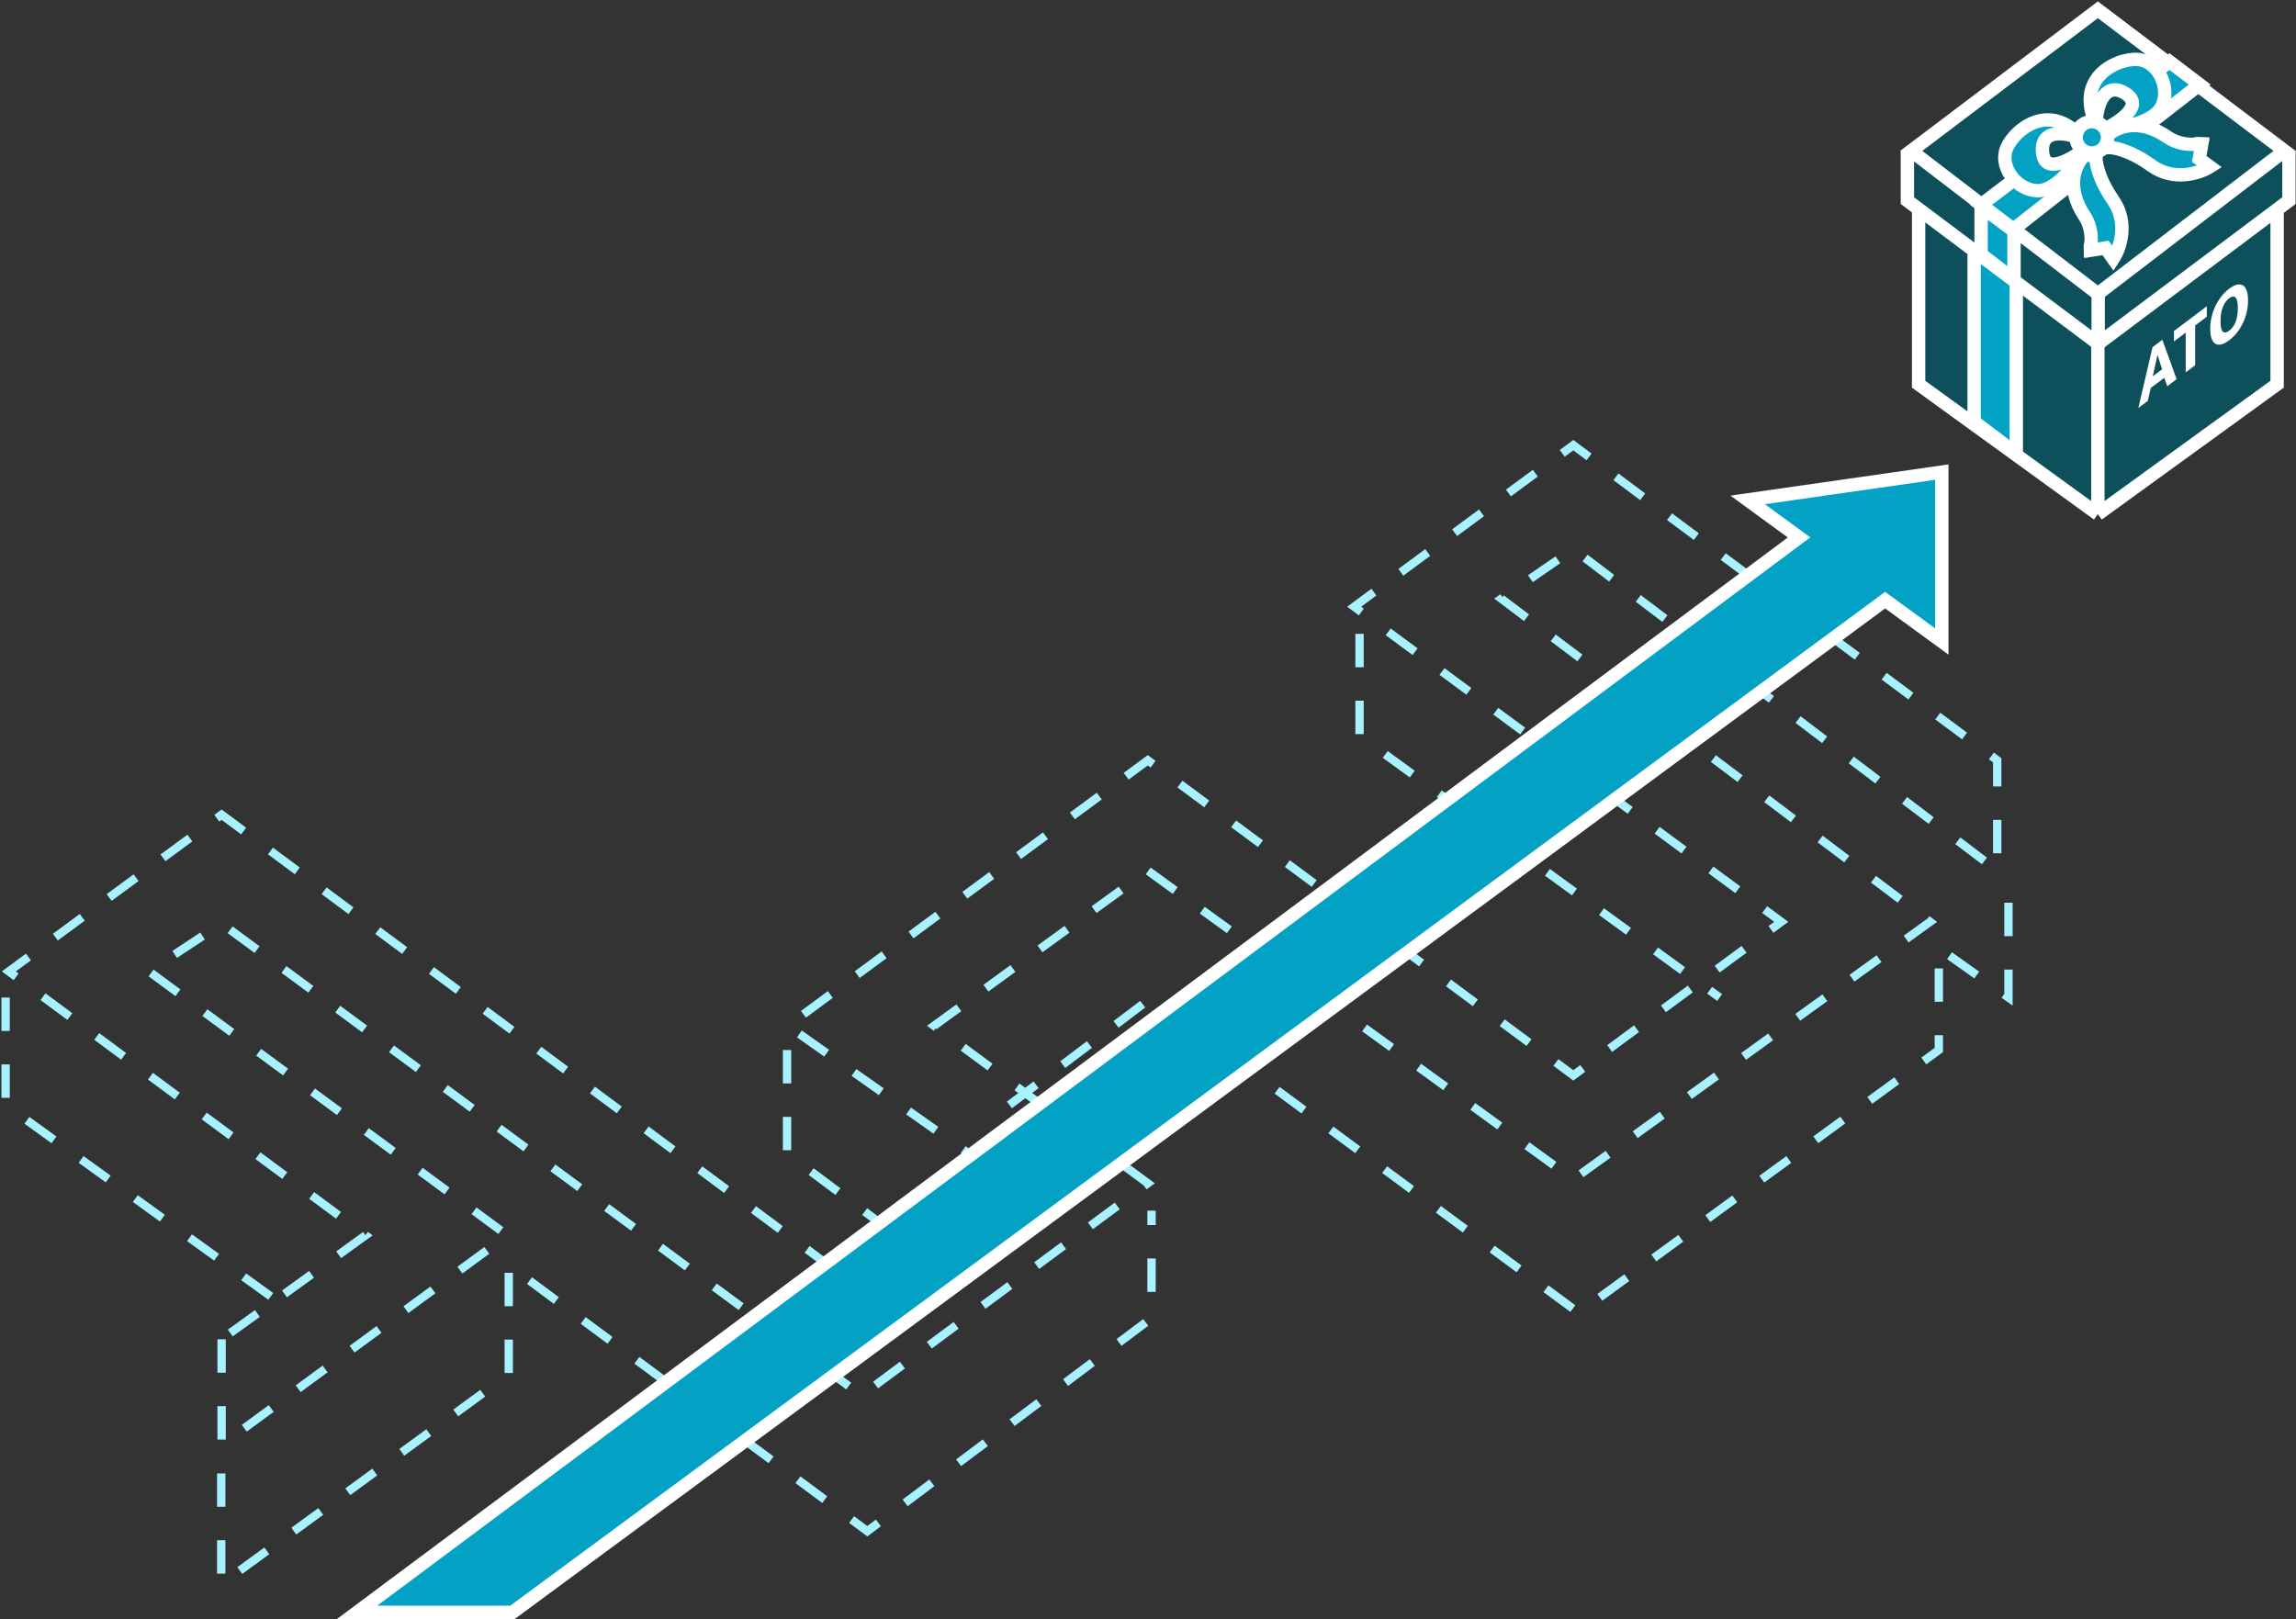 <svg width="1374" height="969" viewBox="0 0 1374 969" fill="none" xmlns="http://www.w3.org/2000/svg">
<rect x="0" y="0" width="1374" height="969" fill="#333333" stroke="none"/>
<path d="M1362.7 229.952L1255.43 307.701L1148.16 229.952V105.455L1255.43 24.354L1362.7 105.455V229.952Z" fill="#0e4f5c"/>
<path d="M1255.43 307.701L1362.7 229.952V105.455M1255.43 307.701V187.633M1255.43 307.701L1148.16 229.952V105.455M1362.7 105.455L1255.43 187.633M1362.7 105.455L1255.43 24.354L1148.16 105.455M1255.43 187.633L1148.16 105.455" stroke="white" stroke-width="8"/>
<path d="M1359.4 104.999L1255.43 184.646L1151.46 104.999L1255.43 26.395L1359.4 104.999Z" fill="#03a1c4" stroke="white" stroke-width="4"/>
<path d="M1334.03 203.631C1331.7 205.381 1329.69 206.275 1327.99 206.312C1326.3 206.327 1324.99 205.535 1324.06 203.936C1323.13 202.338 1322.66 199.967 1322.66 196.824C1322.66 193.653 1323.13 190.558 1324.07 187.537C1325.01 184.516 1326.34 181.734 1328.04 179.191C1329.75 176.626 1331.75 174.485 1334.03 172.768C1336.3 171.051 1338.28 170.197 1339.96 170.204C1341.66 170.189 1342.97 170.988 1343.9 172.6C1344.84 174.204 1345.31 176.592 1345.31 179.762C1345.31 182.906 1344.85 185.972 1343.93 188.962C1343.01 191.952 1341.71 194.715 1340.01 197.25C1338.32 199.771 1336.33 201.898 1334.03 203.631ZM1334.03 197.899C1335.05 197.124 1335.96 196.133 1336.73 194.927C1337.5 193.707 1338.1 192.239 1338.52 190.524C1338.95 188.8 1339.17 186.79 1339.17 184.491C1339.17 182.123 1338.95 180.382 1338.52 179.267C1338.09 178.138 1337.49 177.54 1336.71 177.472C1335.94 177.391 1335.04 177.734 1334.03 178.5C1333 179.275 1332.1 180.287 1331.32 181.535C1330.55 182.783 1329.94 184.3 1329.5 186.087C1329.07 187.852 1328.85 189.912 1328.85 192.266C1328.85 194.564 1329.07 196.25 1329.5 197.324C1329.94 198.389 1330.55 198.948 1331.32 199.002C1332.1 199.041 1333 198.674 1334.03 197.899Z" fill="white"/>
<path d="M1307.99 222.841V199.06L1300.97 204.347V198.096L1320.62 183.284V189.536L1313.66 194.785V218.566L1307.99 222.841Z" fill="white"/>
<path d="M1279.64 244.202L1288.16 207.745L1294.02 203.333L1302.56 226.928L1296.96 231.153L1295.18 226.094L1287.09 232.193L1285.28 239.953L1279.64 244.202ZM1288.31 225.183L1293.87 220.996L1291.1 212.324L1288.31 225.183Z" fill="white"/>
<path d="M1206.61 150.799V271.489L1181.38 252.407V131.012L1206.61 150.799Z" fill="#03a1c4" stroke="white" stroke-width="8"/>
<path d="M1141.52 120.747V91.494L1255.33 176.054L1370.52 91.494V120.747L1255.33 204.85L1141.52 120.747Z" fill="#0e4f5c"/>
<path d="M1367.11 90.287L1255.43 175.84L1143.75 90.287L1255.43 5.854L1367.11 90.287Z" fill="#0e4f5c" stroke="white" stroke-width="8"/>
<path d="M1255.61 175.739V205.706M1255.61 205.706L1141.44 120.083V90.115M1255.61 205.706L1369.77 120.083V90.115" stroke="white" stroke-width="8"/>
<path d="M1205.25 138.313V167.317L1185.54 152.23L1185.54 123.604L1205.25 138.313Z" fill="#03a1c4" stroke="white" stroke-width="8"/>
<path d="M1316.35 50.604L1298.25 36.861L1275.1 54.462L1280.15 78.736L1316.35 50.604Z" fill="#03a1c4"/>
<path d="M1185.51 122.577L1204.88 137.236L1247.03 104.115L1217.77 98.05L1185.51 122.577Z" fill="#03a1c4"/>
<path d="M1316.35 50.604L1298.25 36.861L1275.1 54.462L1280.15 78.736L1316.35 50.604Z" stroke="white" stroke-width="8"/>
<path d="M1185.51 122.577L1204.88 137.236L1247.03 104.115L1217.77 98.05L1185.51 122.577Z" stroke="white" stroke-width="8"/>
<path d="M1271.08 55.424C1258.33 48.296 1254.04 66.082 1254.49 74.625C1240.58 44.54 1270.25 33.435 1281.3 35.85C1292.35 38.265 1298.67 53.054 1293.81 63.365C1288.95 73.676 1269.01 76.961 1259.64 77.315C1269.44 72.16 1283.83 62.551 1271.08 55.424Z" fill="#03a1c4" stroke="white" stroke-width="8"/>
<path d="M1222.26 90.247C1221.57 75.655 1239.4 79.754 1246.84 83.973C1226.13 58.092 1202.95 79.695 1200.18 90.662C1197.41 101.63 1207.82 113.884 1219.22 114.135C1230.62 114.386 1242.46 98.004 1246.95 89.782C1237.97 96.248 1222.95 104.839 1222.26 90.247Z" fill="#03a1c4" stroke="white" stroke-width="8"/>
<path d="M1247.53 129.408C1235.37 111.168 1242.47 97.489 1247.53 92.93H1254.37C1253.87 96.223 1255.21 106.229 1264.63 119.908C1274.06 133.588 1268.56 148.915 1264.63 154.868L1260.07 148.408L1248.9 150.102C1248.49 150.295 1248.03 150.37 1247.53 150.308L1248.9 150.102C1252.61 148.333 1252.38 136.679 1247.53 129.408Z" fill="#03a1c4" stroke="white" stroke-width="8"/>
<path d="M1297.34 82.196C1279.33 69.687 1265.52 76.514 1260.86 81.492L1260.73 88.331C1264.03 87.888 1274.01 89.424 1287.51 99.11C1301 108.796 1316.43 103.595 1322.46 99.784L1316.09 95.101L1318 83.957C1318.2 83.554 1318.28 83.102 1318.23 82.6L1318 83.957C1316.16 87.633 1304.51 87.183 1297.34 82.196Z" fill="#03a1c4" stroke="white" stroke-width="8"/>
<circle cx="1251.81" cy="82.178" r="9.396" fill="#03a1c4" stroke="white" stroke-width="8"/>
<path d="M132.613 801.553V864.734L303.59 739.329L89.145 581.376L132.613 552.677L515.529 835.161L686.884 708.178L558.959 613.924L686.884 521.067L941.523 705.824L1155 551.7L898.445 358.327L941.523 328.651L1195.2 521.067V455.014L941.523 266.428L810.374 363.114L1065.97 551.7L941.523 643.6L686.884 455.014L471.493 613.924L601.685 705.824L515.529 771.877L132.613 487.562L5.293 581.376L218.769 739.329L132.613 801.553Z" stroke="#a8f2ff" stroke-width="5" stroke-dasharray="20 20"/>
<path d="M132.397 881.799V948.051L304.455 822.468V757.205L519.034 916.408L689.115 788.848V724.573M604.074 661.287L689.115 597.012L944.695 785.716L1160.25 628.41V567.415L1201.93 597.012V535.9M813.591 379.344V440.34L1029.11 597.012M470.998 628.41V690.423L560.459 757.205M3.363 597.012V661.287L176.603 786.374" stroke="#a8f2ff" stroke-width="5" stroke-dasharray="20 20"/>
<path d="M1162.04 383.92L1155.69 379.284L1128.13 359.188L307.739 964.182L306.681 964.963H213.688L223.354 957.756L1076.62 321.629L1053.8 304.991L1045.85 299.193L1055.59 297.8L1157.48 283.214L1162.04 282.561V383.92Z" fill="#03a1c4"/>
<path d="M1162.04 383.92L1159.69 387.152L1166.04 391.787V383.92H1162.04ZM1155.69 379.284L1158.04 376.052L1158.04 376.052L1155.69 379.284ZM1128.13 359.188L1130.48 355.956L1128.11 354.228L1125.75 355.969L1128.13 359.188ZM307.739 964.182L305.365 960.962L305.364 960.963L307.739 964.182ZM306.681 964.963V968.963H307.997L309.056 968.181L306.681 964.963ZM213.688 964.963L211.297 961.756L201.63 968.963H213.688V964.963ZM223.354 957.756L220.964 954.549L220.964 954.549L223.354 957.756ZM1076.62 321.629L1079.01 324.836L1083.36 321.593L1078.97 318.397L1076.62 321.629ZM1053.8 304.991L1051.44 308.223L1051.44 308.223L1053.8 304.991ZM1045.85 299.193L1045.28 295.234L1035.54 296.627L1043.49 302.425L1045.85 299.193ZM1055.59 297.8L1056.16 301.759L1056.16 301.759L1055.59 297.8ZM1157.48 283.214L1156.91 279.254L1156.91 279.254L1157.48 283.214ZM1162.04 282.561H1166.04V277.948L1161.48 278.601L1162.04 282.561ZM1162.04 383.92L1164.4 380.688L1158.04 376.052L1155.69 379.284L1153.33 382.516L1159.69 387.152L1162.04 383.92ZM1155.69 379.284L1158.04 376.052L1130.48 355.956L1128.13 359.188L1125.77 362.42L1153.33 382.516L1155.69 379.284ZM1128.13 359.188L1125.75 355.969L305.365 960.962L307.739 964.182L310.113 967.401L1130.5 362.408L1128.13 359.188ZM307.739 964.182L305.364 960.963L304.305 961.744L306.681 964.963L309.056 968.181L310.114 967.4L307.739 964.182ZM306.681 964.963V960.963H213.688V964.963V968.963H306.681V964.963ZM213.688 964.963L216.078 968.17L225.745 960.963L223.354 957.756L220.964 954.549L211.297 961.756L213.688 964.963ZM223.354 957.756L225.745 960.963L1079.01 324.836L1076.62 321.629L1074.23 318.422L220.964 954.549L223.354 957.756ZM1076.62 321.629L1078.97 318.397L1056.16 301.759L1053.8 304.991L1051.44 308.223L1074.26 324.861L1076.62 321.629ZM1053.8 304.991L1056.16 301.759L1048.21 295.961L1045.85 299.193L1043.49 302.425L1051.44 308.223L1053.8 304.991ZM1045.85 299.193L1046.42 303.153L1056.16 301.759L1055.59 297.8L1055.02 293.84L1045.28 295.234L1045.85 299.193ZM1055.59 297.8L1056.16 301.759L1158.04 287.173L1157.48 283.214L1156.91 279.254L1055.02 293.84L1055.59 297.8ZM1157.48 283.214L1158.04 287.174L1162.61 286.52L1162.04 282.561L1161.48 278.601L1156.91 279.254L1157.48 283.214ZM1162.04 282.561H1158.04V383.92H1162.04H1166.04V282.561H1162.04Z" fill="white"/>
</svg>
